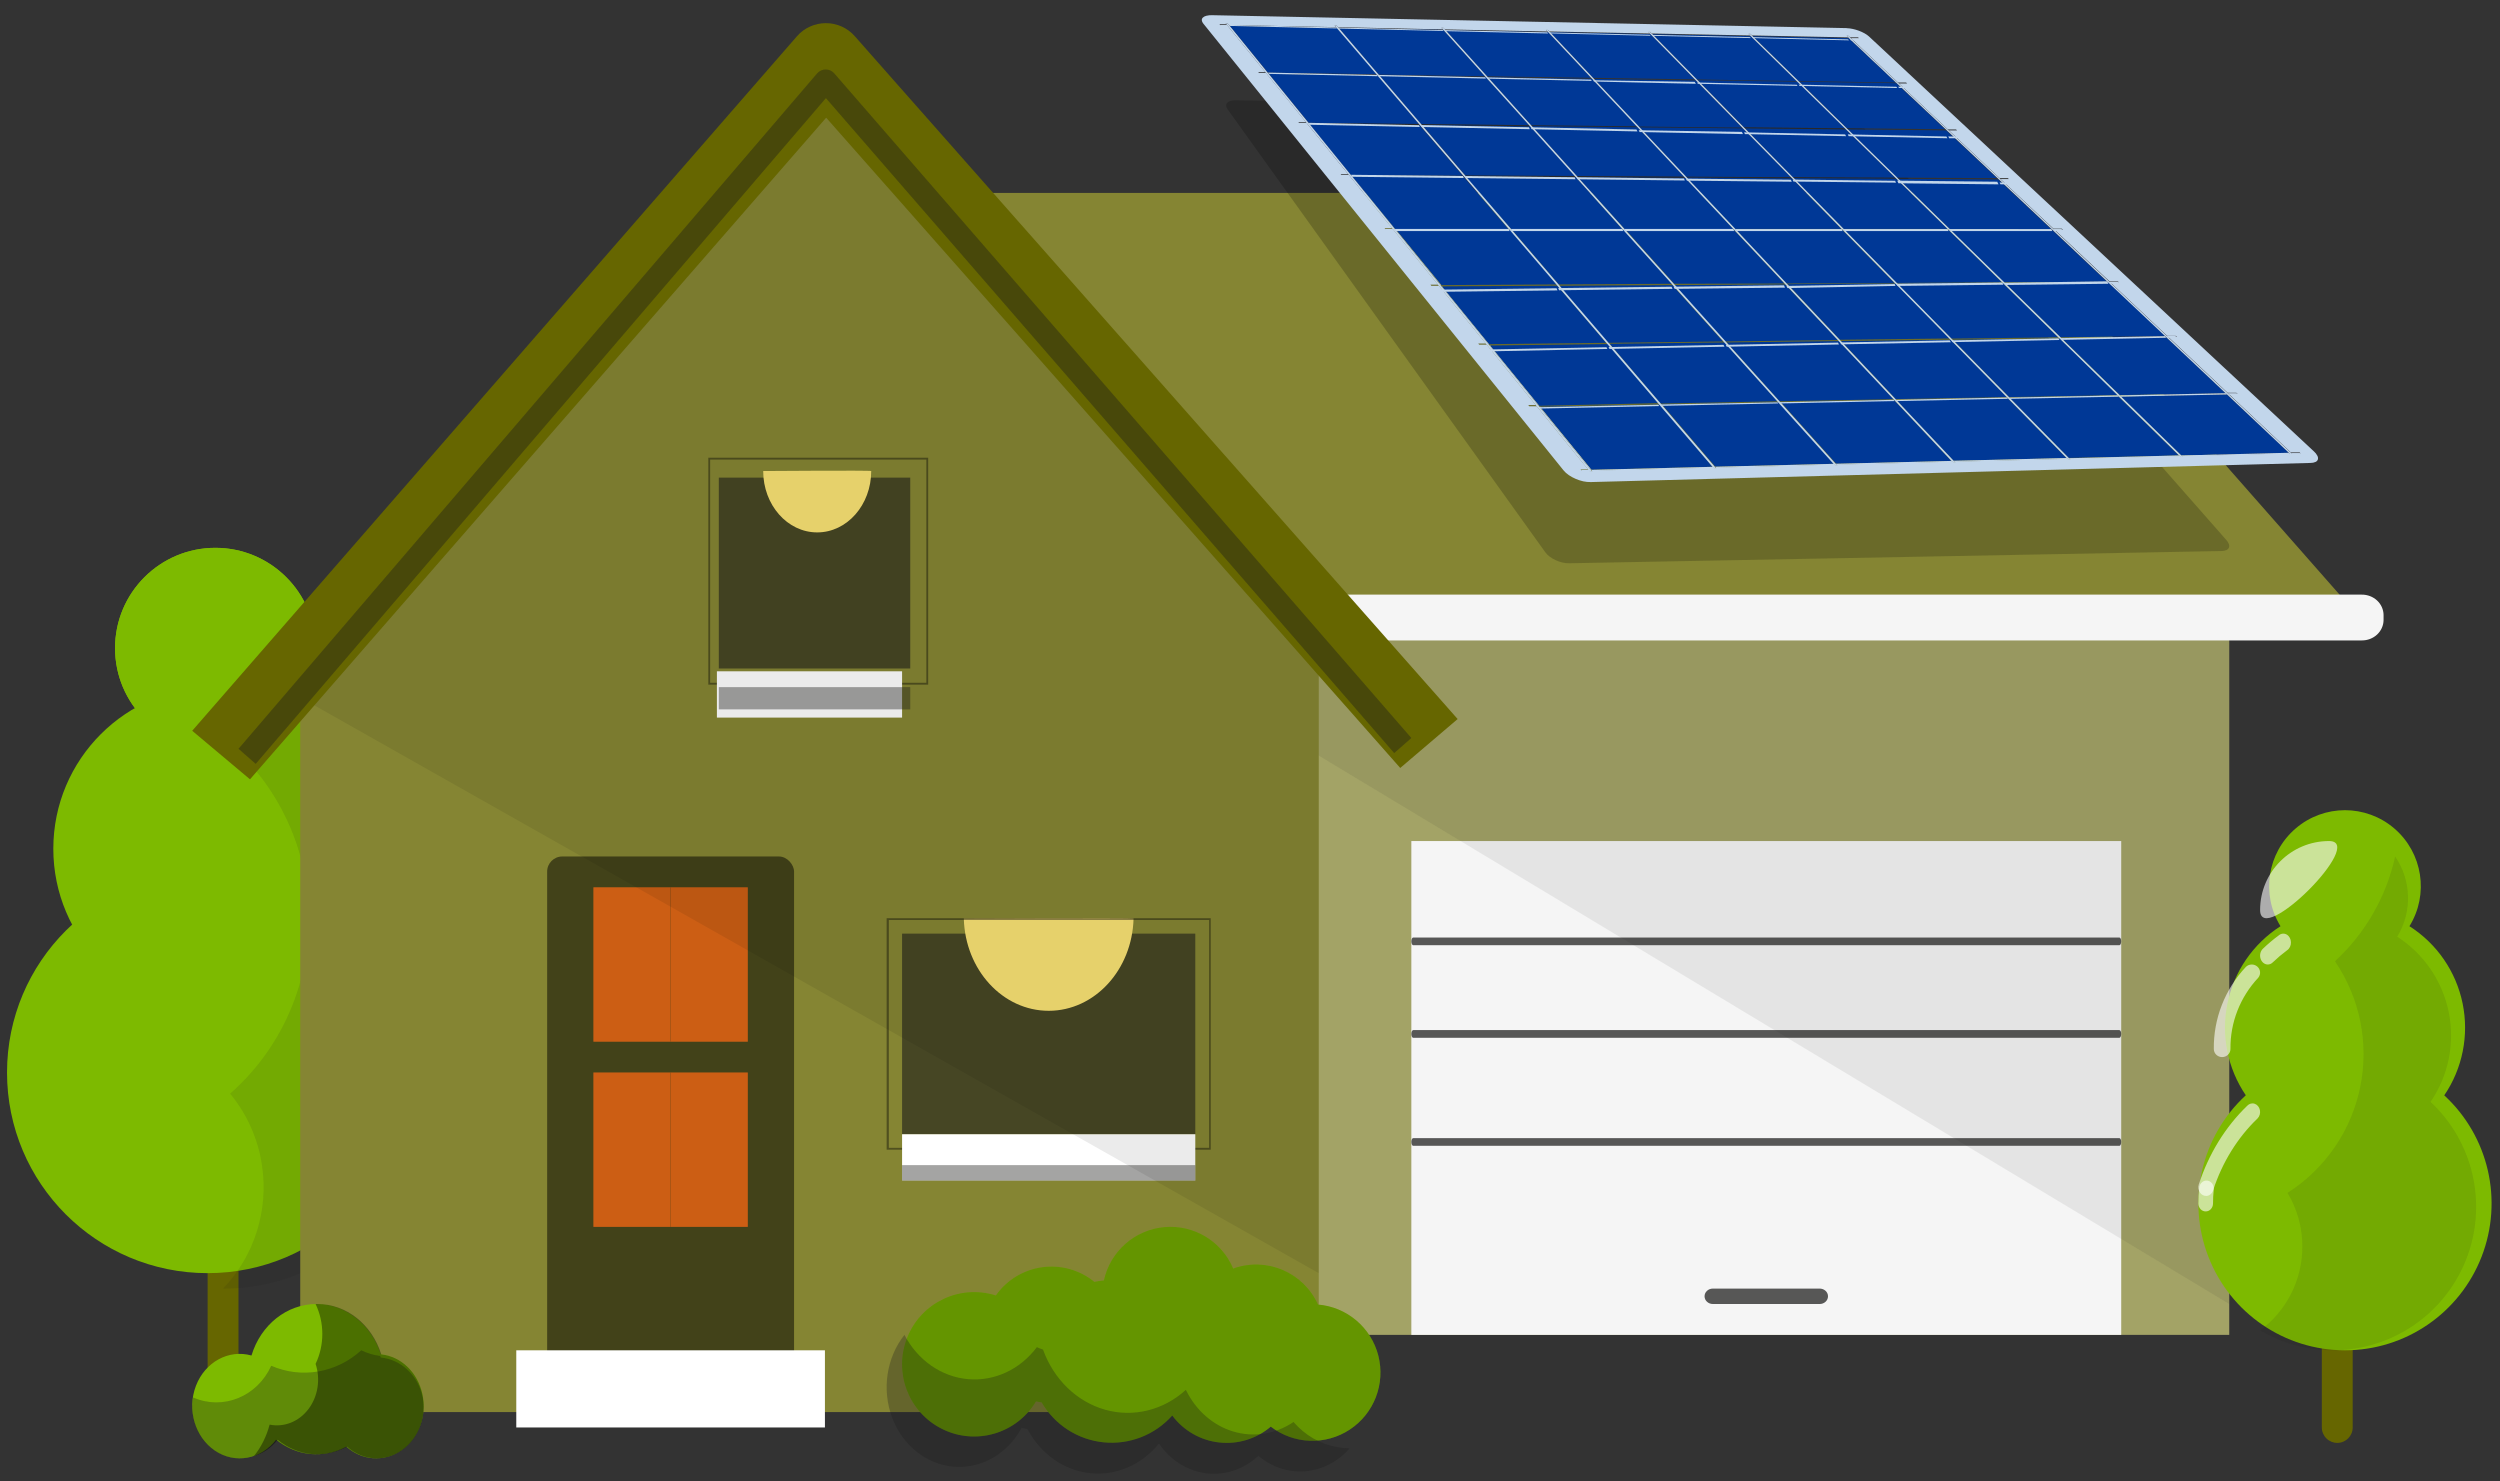 <?xml version="1.0" encoding="UTF-8"?>
<svg width="162px" height="96px" viewBox="0 0 162 96" version="1.1" xmlns="http://www.w3.org/2000/svg" xmlns:xlink="http://www.w3.org/1999/xlink">
    <rect x="0" y="0" width="162" height="96" fill="#333333" stroke="none"/>
    <!-- Generator: sketchtool 52.5 (67469) - http://www.bohemiancoding.com/sketch -->
    <title>A0E82195-0C88-442D-9F99-18088E78ACA7</title>
    <desc>Created with sketchtool.</desc>
    <g id="Solelkalkyl" stroke="none" stroke-width="1" fill="none" fill-rule="evenodd">
        <g id="Solelportalen_kalkyl_v03a_default" transform="translate(-678, -483)">
            <g id="solelportalen-hus2" transform="translate(678, 483)">
                <rect id="Rectangle" fill="#A3A366" x="79.455" y="40.5" width="65" height="46"></rect>
                <rect id="Rectangle" fill="#F5F5F5" x="91.455" y="54.5" width="46" height="32"></rect>
                <path d="M137.321,61.25 L91.578,61.25 C91.51,61.25 91.455,61.138 91.455,61 C91.455,60.862 91.51,60.75 91.578,60.75 L137.331,60.75 C137.399,60.75 137.455,60.862 137.455,61 C137.455,61.138 137.399,61.25 137.331,61.25 L137.321,61.25 Z" id="Path" fill="#575756"></path>
                <path d="M118.455,84 L111.455,84" id="Path" fill="#FFC299"></path>
                <path d="M117.909,84.5 L110.994,84.5 C110.696,84.5 110.455,84.276 110.455,84 C110.455,83.724 110.696,83.5 110.994,83.5 L117.915,83.5 C118.213,83.5 118.455,83.724 118.455,84 C118.455,84.276 118.213,84.5 117.915,84.5 L117.909,84.5 Z" id="Path" fill="#575756"></path>
                <path d="M137.321,67.25 L91.578,67.25 C91.51,67.25 91.455,67.138 91.455,67 C91.455,66.862 91.51,66.75 91.578,66.75 L137.331,66.75 C137.399,66.75 137.455,66.862 137.455,67 C137.455,67.138 137.399,67.25 137.331,67.25 L137.321,67.25 Z" id="Path" fill="#575756"></path>
                <path d="M137.321,74.25 L91.578,74.25 C91.51,74.25 91.455,74.138 91.455,74 C91.455,73.862 91.51,73.75 91.578,73.75 L137.331,73.75 C137.399,73.75 137.455,73.862 137.455,74 C137.455,74.138 137.399,74.25 137.331,74.25 L137.321,74.25 Z" id="Path" fill="#575756"></path>
                <polygon id="Path" fill="#858533" points="152.455 39.5 128.706 12.5 53.455 12.5 59.652 39.5"></polygon>
                <path d="M118.879,7.079 L80.051,6.5 C79.94,6.498 79.829,6.512 79.723,6.544 C79.645,6.566 79.575,6.608 79.52,6.666 C79.474,6.716 79.451,6.783 79.455,6.851 C79.463,6.932 79.494,7.01 79.544,7.075 L100.137,35.789 C100.217,35.897 100.312,35.992 100.42,36.072 C100.54,36.161 100.67,36.238 100.807,36.3 C100.947,36.365 101.093,36.416 101.244,36.451 C101.387,36.486 101.533,36.502 101.68,36.5 L143.963,35.707 C144.07,35.708 144.177,35.686 144.275,35.643 C144.346,35.612 144.403,35.557 144.434,35.488 C144.461,35.415 144.461,35.336 144.434,35.264 C144.398,35.165 144.343,35.074 144.27,34.996 L120.219,7.654 C120.143,7.57 120.056,7.496 119.961,7.435 C119.854,7.365 119.741,7.305 119.623,7.255 C119.503,7.202 119.379,7.16 119.251,7.128 C119.131,7.099 119.008,7.082 118.884,7.079" id="Path" fill="#000000" opacity="0.2"></path>
                <polygon id="Path" fill="#1D1D1B" opacity="0.08" points="144.455 40.5 79.455 40.5 79.455 45.351 144.455 84.5"></polygon>
                <path d="M60.651,38.532 L153.039,38.532 C153.411,38.528 153.77,38.666 154.036,38.913 C154.301,39.161 154.452,39.498 154.455,39.852 L154.455,40.18 C154.452,40.534 154.301,40.871 154.036,41.119 C153.77,41.367 153.411,41.504 153.039,41.5 L61.934,41.5 C61.201,41.505 60.587,40.975 60.524,40.282 C60.446,39.366 60.377,38.301 60.651,38.532 Z" id="Path" fill="#F5F5F5"></path>
                <path d="M14.457,90.5 C14.722,90.5 14.975,90.408 15.162,90.243 C15.349,90.079 15.455,89.856 15.455,89.624 L15.455,66.379 C15.455,65.893 15.007,65.5 14.455,65.5 C13.902,65.5 13.455,65.893 13.455,66.379 L13.455,89.619 C13.453,89.853 13.558,90.078 13.747,90.243 C13.935,90.409 14.191,90.501 14.457,90.5 Z" id="Path" fill="#666600"></path>
                <circle id="Oval" fill="#7DBA00" cx="13.955" cy="42" r="6.5"></circle>
                <circle id="Oval" fill="#7DBA00" cx="13.955" cy="55" r="10.5"></circle>
                <circle id="Oval" fill="#7DBA00" cx="13.455" cy="69.5" r="13"></circle>
                <circle id="Oval" fill="#7DBA00" cx="13.955" cy="42" r="6.5"></circle>
                <path d="M16.978,75.522 C16.726,73.808 16.011,72.197 14.911,70.868 C18.736,67.511 20.601,62.41 19.856,57.342 C19.421,54.36 18.105,51.581 16.08,49.37 C18.546,46.282 19.951,42.467 20.084,38.5 C21.533,40.685 21.59,43.524 20.23,45.766 C22.642,47.322 24.329,49.801 24.904,52.636 C25.479,55.472 24.894,58.422 23.282,60.813 C27.198,64.458 28.504,70.159 26.573,75.175 C24.642,80.19 19.868,83.495 14.547,83.5 L14.455,83.5 C16.48,81.385 17.414,78.434 16.978,75.522 Z" id="Path" fill="#1D1D1B" opacity="0.1"></path>
                <polygon id="Path" fill="#858533" points="85.455 91.5 19.455 91.5 19.455 42.055 52.452 3.5 85.455 42.055"></polygon>
                <rect id="Rectangle" fill="#000000" opacity="0.5" x="35.455" y="55.5" width="16" height="34" rx="0.98"></rect>
                <rect id="Rectangle" fill="#FF7519" x="38.455" y="57.5" width="5" height="10"></rect>
                <rect id="Rectangle" fill="#FF7519" x="43.455" y="57.5" width="5" height="10"></rect>
                <rect id="Rectangle" fill="#FF7519" x="38.455" y="69.5" width="5" height="10"></rect>
                <rect id="Rectangle" fill="#FF7519" x="43.455" y="69.5" width="5" height="10"></rect>
                <rect id="Rectangle" fill="#000000" opacity="0.2" x="38.455" y="57.5" width="5" height="10"></rect>
                <rect id="Rectangle" fill="#000000" opacity="0.2" x="43.455" y="57.5" width="5" height="10"></rect>
                <rect id="Rectangle" fill="#000000" opacity="0.2" x="38.455" y="69.5" width="5" height="10"></rect>
                <rect id="Rectangle" fill="#000000" opacity="0.2" x="43.455" y="69.5" width="5" height="10"></rect>
                <rect id="Rectangle" fill="#FFFFFF" x="33.455" y="87.5" width="20" height="5"></rect>
                <rect id="Rectangle" fill="#1D1D1B" opacity="0.6" x="58.455" y="60.5" width="19" height="13"></rect>
                <path d="M73.455,59.521 C73.367,62.851 70.931,65.5 67.955,65.5 C64.979,65.5 62.542,62.851 62.455,59.521 C62.455,59.521 73.455,59.473 73.455,59.521 Z" id="Path" fill="#FAE374"></path>
                <g id="Group" opacity="0.6" transform="translate(46.455, 30.5)" fill="#1D1D1B">
                    <rect id="Rectangle" x="0.125" y="0.45" width="12.403" height="12.369"></rect>
                </g>
                <path d="M56.455,30.523 C56.455,32.719 54.888,34.5 52.955,34.5 C51.022,34.5 49.455,32.719 49.455,30.523 C49.455,30.523 56.455,30.471 56.455,30.523 Z" id="Path" fill="#FAE374"></path>
                <path d="M85.404,84.534 C84.46,82.44 82.068,81.424 79.91,82.202 C79.162,80.428 77.354,79.343 75.44,79.519 C73.526,79.694 71.945,81.091 71.532,82.972 C71.325,82.991 71.12,83.023 70.918,83.068 C69.97,82.295 68.744,81.951 67.533,82.118 C66.323,82.284 65.235,82.947 64.531,83.947 C62.206,83.211 59.707,84.392 58.795,86.657 C57.882,88.922 58.863,91.509 61.047,92.596 C63.23,93.683 65.881,92.904 67.132,90.807 C67.252,90.836 67.376,90.856 67.501,90.875 C68.347,92.332 69.84,93.295 71.514,93.463 C73.189,93.631 74.842,92.985 75.961,91.726 C76.689,92.703 77.788,93.336 78.998,93.472 C80.208,93.609 81.42,93.238 82.347,92.447 C83.84,93.598 85.897,93.673 87.469,92.635 C89.042,91.596 89.783,89.673 89.316,87.845 C88.849,86.017 87.276,84.687 85.399,84.534 L85.404,84.534 Z" id="Path" fill="#7DBA00"></path>
                <path d="M86.651,93.772 C85.57,93.589 84.575,93.017 83.821,92.145 C82.655,92.935 81.244,93.159 79.922,92.764 C78.601,92.369 77.487,91.391 76.845,90.062 C75.388,91.387 73.442,91.866 71.61,91.349 C69.778,90.833 68.282,89.384 67.586,87.452 C67.45,87.404 67.315,87.356 67.189,87.297 C66.095,88.753 64.42,89.527 62.708,89.368 C60.995,89.209 59.463,88.137 58.607,86.5 C57.439,87.978 57.131,90.054 57.811,91.862 C58.492,93.671 60.044,94.902 61.821,95.042 C63.598,95.182 65.294,94.206 66.202,92.523 C66.323,92.555 66.449,92.576 66.575,92.597 C67.428,94.209 68.932,95.273 70.621,95.459 C72.309,95.645 73.976,94.931 75.104,93.538 C75.838,94.619 76.946,95.318 78.166,95.469 C79.386,95.62 80.608,95.21 81.543,94.335 C83.337,95.857 85.886,95.648 87.455,93.852 C87.185,93.849 86.917,93.822 86.651,93.772 Z" id="Path" fill="#1D1D1B" opacity="0.3"></path>
                <path d="M85.404,84.534 C84.46,82.44 82.068,81.424 79.91,82.202 C79.162,80.428 77.354,79.343 75.44,79.519 C73.526,79.694 71.945,81.091 71.532,82.972 C71.325,82.991 71.12,83.023 70.918,83.068 C69.97,82.295 68.744,81.951 67.533,82.118 C66.323,82.284 65.235,82.947 64.531,83.947 C62.206,83.211 59.707,84.392 58.795,86.657 C57.882,88.922 58.863,91.509 61.047,92.596 C63.23,93.683 65.881,92.904 67.132,90.807 C67.252,90.836 67.376,90.856 67.501,90.875 C68.347,92.332 69.84,93.295 71.514,93.463 C73.189,93.631 74.842,92.985 75.961,91.726 C76.689,92.703 77.788,93.336 78.998,93.472 C80.208,93.609 81.42,93.238 82.347,92.447 C83.84,93.598 85.897,93.673 87.469,92.635 C89.042,91.596 89.783,89.673 89.316,87.845 C88.849,86.017 87.276,84.687 85.399,84.534 L85.404,84.534 Z" id="Path" fill="#000000" opacity="0.2"></path>
                <path d="M20.499,84.5 C18.591,84.501 16.897,85.845 16.296,87.837 C14.821,87.422 13.291,88.255 12.698,89.797 C12.105,91.339 12.626,93.126 13.925,94.001 C15.223,94.876 16.908,94.576 17.889,93.295 C19.211,94.365 20.966,94.537 22.439,93.741 C23.46,94.655 24.897,94.753 26.012,93.984 C27.128,93.216 27.675,91.752 27.372,90.343 C27.069,88.935 25.984,87.895 24.673,87.757 C24.052,85.807 22.379,84.501 20.499,84.5 Z" id="Path" fill="#7DBA00"></path>
                <path d="M23.41,87.5 C21.794,88.969 19.543,89.355 17.576,88.501 C16.668,90.504 14.45,91.405 12.519,90.556 C12.33,91.524 12.562,92.532 13.15,93.298 C13.738,94.063 14.62,94.505 15.549,94.5 C16.454,94.496 17.31,94.068 17.89,93.329 C19.212,94.365 20.966,94.531 22.44,93.76 C23.46,94.645 24.897,94.74 26.013,93.996 C27.128,93.252 27.675,91.835 27.372,90.471 C27.069,89.108 25.984,88.101 24.674,87.967 C24.674,87.931 24.645,87.901 24.63,87.865 C24.208,87.811 23.796,87.688 23.41,87.5 Z" id="Path" fill="#1D1D1B" opacity="0.3"></path>
                <path d="M24.703,87.754 C24.089,85.806 22.433,84.501 20.574,84.5 L20.45,84.5 C21.032,85.712 21.032,87.167 20.45,88.379 C20.78,89.376 20.604,90.493 19.989,91.306 C19.374,92.12 18.413,92.505 17.471,92.316 C17.273,93.072 16.926,93.769 16.455,94.356 C17.051,94.183 17.587,93.814 17.992,93.297 C19.3,94.366 21.035,94.537 22.493,93.742 C23.503,94.655 24.924,94.752 26.028,93.985 C27.132,93.217 27.672,91.755 27.373,90.348 C27.073,88.941 26,87.902 24.703,87.764 L24.703,87.754 Z" id="Path" fill="#000000" opacity="0.4"></path>
                <path d="M78.455,74.5 L57.455,74.5 L57.455,59.5 L78.455,59.5 L78.455,74.5 Z M57.596,74.379 L78.352,74.379 L78.352,59.616 L57.596,59.616 L57.596,74.379 Z" id="Shape" fill="#000000" fill-rule="nonzero" opacity="0.4"></path>
                <rect id="Rectangle" fill="#FFFFFF" x="58.455" y="73.5" width="19" height="3"></rect>
                <rect id="Rectangle" fill="#1D1D1B" opacity="0.4" x="58.455" y="75.5" width="19" height="1"></rect>
                <g id="Group" opacity="0.4" transform="translate(45.455, 29.5)" fill="#000000" fill-rule="nonzero">
                    <path d="M14.691,14.865 L0.445,14.865 L0.445,0.16 L14.691,0.16 L14.691,14.865 Z M0.562,14.744 L14.573,14.744 L14.573,0.281 L0.562,0.281 L0.562,14.744 Z" id="Shape"></path>
                </g>
                <rect id="Rectangle" fill="#FFFFFF" x="46.455" y="43.5" width="12" height="3"></rect>
                <g id="Group" opacity="0.4" transform="translate(46.455, 44.5)" fill="#1D1D1B">
                    <rect id="Rectangle" x="0.125" y="0.027" width="12.403" height="1.44"></rect>
                </g>
                <polygon id="Path" fill="#000000" opacity="0.08" points="52.504 2.5 85.455 40.52 85.455 82.5 19.558 45.246 19.455 41.158"></polygon>
                <path d="M16.199,50.5 L12.455,47.354 L51.649,2.342 C52.117,1.808 52.799,1.5 53.516,1.5 C54.23,1.499 54.91,1.803 55.378,2.332 L94.455,46.594 L90.735,49.764 L53.536,7.627 L16.199,50.5 Z" id="Path" fill="#666600"></path>
                <path d="M16.57,49.5 L15.455,48.522 L52.95,4.754 C53.09,4.593 53.293,4.5 53.506,4.5 C53.719,4.5 53.922,4.593 54.061,4.754 L91.455,47.823 L90.344,48.801 L53.518,6.358 L16.57,49.5 Z" id="Path" fill="#1D1D1B" opacity="0.4"></path>
                <g id="Group" transform="translate(77.455, 0.5)">
                    <path d="M22.351,25.856 L22.302,25.856 L25.623,29.944 L25.682,29.944 L22.351,25.861 M19.107,21.87 L19.063,21.87 L22.243,25.778 L22.292,25.778 L19.107,21.87 M15.996,18.053 L15.962,18.053 L19.004,21.797 L19.049,21.797 L15.996,18.053 M59.159,17.801 L62.844,21.264 L59.15,17.781 M13.003,14.391 L12.973,14.391 L15.913,17.975 L15.947,17.975 L13.008,14.391 M55.534,14.391 L59.086,17.738 L55.539,14.391 M10.151,10.889 L12.949,14.333 L12.978,14.333 L10.171,10.889 M52.08,11.107 L55.509,14.328 L52.08,11.107 M7.427,7.522 L10.112,10.826 L7.418,7.522 M48.719,7.953 L52.011,11.049 L48.724,7.953 M4.762,4.287 L7.349,7.459 L4.762,4.287 M45.476,4.912 L45.451,4.912 L48.621,7.895 L45.456,4.912 M2.239,1.192 L4.689,4.229 L2.214,1.192 M9.142,1.313 L2.2,1.172 L9.137,1.308 M16.06,1.448 L9.309,1.317 L16.094,1.448 M22.875,1.584 L16.217,1.453 L22.865,1.584 M25.408,1.632 L22.993,1.584 L25.408,1.632 M42.369,1.971 L42.34,1.971 L45.397,4.849 L45.422,4.849 L42.369,1.971 M42.311,1.918 L42.208,1.821 L42.325,1.821 L42.428,1.918 L42.943,1.918 L43.001,1.971 L42.487,1.971 L45.539,4.849 L46.063,4.849 L46.122,4.907 L45.598,4.907 L48.768,7.89 L49.297,7.89 L49.361,7.949 L48.832,7.949 L52.119,11.044 L52.653,11.044 L52.717,11.102 L52.178,11.102 L55.607,14.318 L56.151,14.318 L56.22,14.381 L55.676,14.381 L59.228,17.723 L59.772,17.723 L59.84,17.786 L59.282,17.786 L62.976,21.264 L63.534,21.264 L63.608,21.332 L63.049,21.332 L66.895,24.955 L67.464,24.955 L67.537,25.028 L66.969,25.028 L70.977,28.806 L71.55,28.806 L71.628,28.878 L71.055,28.878 L71.094,28.917 L70.962,28.917 L70.923,28.878 L63.951,29.053 L63.99,29.092 L63.853,29.092 L63.814,29.053 L56.675,29.232 L56.715,29.271 L56.577,29.271 L56.538,29.232 L49.219,29.416 L49.253,29.455 L49.111,29.455 L49.077,29.416 L41.571,29.605 L41.605,29.644 L41.458,29.644 L41.424,29.605 L33.732,29.799 L33.766,29.837 L33.619,29.837 L33.585,29.799 L25.692,29.997 L25.726,30.036 L25.574,30.036 L25.54,29.997 L25.026,29.997 L24.962,29.915 L25.452,29.915 L22.13,25.827 L21.64,25.827 L21.577,25.749 L22.067,25.749 L18.887,21.836 L18.397,21.836 L18.338,21.763 L18.828,21.763 L15.786,18.019 L15.296,18.019 L15.237,17.946 L15.727,17.946 L12.812,14.357 L12.322,14.357 L12.268,14.289 L12.758,14.289 L9.96,10.845 L9.47,10.845 L9.417,10.782 L9.906,10.782 L7.222,7.479 L6.732,7.479 L6.683,7.416 L7.173,7.416 L4.591,4.238 L4.13,4.238 L4.081,4.18 L4.542,4.18 L2.063,1.129 L1.612,1.129 L1.568,1.07 L2.019,1.07 L1.96,1.012 L2.092,1.012 L2.175,1.119 L9.113,1.259 L9.025,1.158 L9.157,1.158 L9.245,1.259 L16.04,1.405 L15.947,1.303 L16.075,1.303 L16.168,1.405 L22.816,1.54 L22.723,1.439 L22.85,1.439 L22.948,1.54 L29.46,1.671 L29.362,1.569 L29.484,1.569 L29.582,1.671 L35.951,1.797 L35.848,1.695 L35.971,1.695 L36.074,1.797 L42.32,1.923 M42.232,1.322 L1.068,0.484 C0.949,0.481 0.831,0.494 0.715,0.523 C0.633,0.541 0.557,0.579 0.495,0.635 C0.445,0.679 0.418,0.743 0.421,0.809 C0.429,0.888 0.462,0.962 0.514,1.022 L23.865,29.983 C23.962,30.1 24.076,30.203 24.203,30.288 C24.343,30.383 24.492,30.464 24.649,30.53 C24.806,30.598 24.97,30.652 25.138,30.69 C25.299,30.725 25.464,30.741 25.628,30.738 L72.275,29.498 C72.386,29.5 72.497,29.476 72.598,29.431 C72.669,29.399 72.722,29.339 72.745,29.266 C72.763,29.187 72.75,29.104 72.711,29.033 C72.655,28.927 72.58,28.832 72.49,28.753 L43.658,1.865 C43.57,1.786 43.473,1.718 43.369,1.661 C43.251,1.595 43.128,1.539 43.001,1.492 C42.872,1.444 42.74,1.405 42.605,1.376 C42.477,1.347 42.348,1.331 42.218,1.327" id="Shape" fill="#C2D6EB" fill-rule="nonzero"></path>
                    <path d="M30.062,25.715 L22.351,25.856 L25.682,29.939 L33.521,29.745 L30.092,25.715 M37.808,25.575 L30.239,25.711 L33.693,29.741 L41.385,29.552 L37.808,25.575 M45.338,25.439 L37.95,25.575 L41.527,29.552 L48.993,29.368 L45.299,25.439 M52.648,25.304 L45.436,25.435 L49.13,29.358 L56.45,29.179 L52.648,25.304 M59.821,25.173 L52.785,25.299 L56.592,29.174 L63.74,29.014 L59.821,25.188 M66.827,25.062 L59.968,25.188 L63.887,29.014 L70.859,28.84 L66.851,25.062 M26.701,21.797 L19.107,21.889 L22.297,25.798 L29.999,25.623 L26.692,21.748 M34.295,21.69 L26.848,21.777 L30.155,25.652 L37.725,25.502 L34.295,21.69 M41.708,21.603 L34.432,21.69 L37.862,25.502 L45.25,25.367 L41.708,21.603 M48.949,21.516 L41.845,21.598 L45.387,25.362 L52.594,25.231 L48.944,21.516 M56.014,21.434 L49.081,21.516 L52.731,25.231 L59.772,25.105 L56.024,21.434 M62.932,21.351 L56.151,21.434 L59.904,25.105 L66.763,24.979 L62.917,21.351 M23.463,18.014 L15.987,18.058 L19.039,21.802 L26.628,21.715 L23.463,18.019 M30.934,17.975 L23.585,18.019 L26.75,21.715 L34.197,21.627 L30.915,17.975 M38.215,17.932 L31.052,17.975 L34.334,21.627 L41.644,21.53 L38.215,17.927 M45.373,17.873 L38.376,17.912 L41.772,21.516 L48.871,21.434 L45.373,17.873 M52.34,17.835 L45.48,17.873 L48.993,21.443 L55.926,21.361 L52.33,17.84 M59.14,17.801 L52.462,17.84 L56.063,21.361 L62.844,21.264 L59.145,17.781 M20.367,14.391 L13.018,14.391 L15.957,17.975 L23.429,17.932 L20.396,14.386 M27.745,14.386 L20.509,14.386 L23.546,17.932 L30.895,17.888 L27.745,14.386 M34.937,14.386 L27.882,14.386 L31.032,17.888 L38.176,17.873 L34.918,14.41 M41.948,14.41 L35.05,14.41 L38.308,17.873 L45.304,17.835 L41.943,14.415 M48.802,14.415 L42.075,14.415 L45.436,17.835 L52.271,17.796 L48.817,14.405 M55.529,14.405 L48.944,14.405 L52.403,17.796 L59.081,17.757 L55.529,14.41 M17.402,10.947 L10.151,10.908 L12.959,14.352 L20.308,14.352 L17.393,10.961 M24.634,11 L17.53,10.961 L20.469,14.352 L27.681,14.352 L24.658,10.986 M31.743,11.024 L24.796,10.986 L27.823,14.352 L34.878,14.352 L31.748,11.024 M38.675,11.058 L31.846,11.005 L34.976,14.333 L41.87,14.333 L38.641,11.044 M45.412,11.078 L38.768,11.044 L42.002,14.333 L48.748,14.333 L45.427,11.092 M52.041,11.126 L45.564,11.092 L48.89,14.347 L55.46,14.347 L52.031,11.126 M14.541,7.614 L7.393,7.542 L10.088,10.845 L17.339,10.884 L14.541,7.619 M21.675,7.692 L14.698,7.6 L17.496,10.865 L24.6,10.903 L21.694,7.673 M28.676,7.745 L21.817,7.673 L24.722,10.903 L31.669,10.942 L28.661,7.745 M35.491,7.818 L28.793,7.75 L31.802,10.947 L38.597,10.981 L35.491,7.818 M42.169,7.886 L35.618,7.818 L38.705,10.976 L45.348,11.01 L42.149,7.881 M48.665,7.949 L42.271,7.881 L45.471,11.01 L51.957,11.044 L48.665,7.949 M11.807,4.393 L4.767,4.287 L7.349,7.459 L14.492,7.532 L11.807,4.393 M18.833,4.5 L11.94,4.393 L14.629,7.537 L21.626,7.61 L18.828,4.5 M25.687,4.606 L18.96,4.505 L21.758,7.614 L28.617,7.687 L25.721,4.611 M32.453,4.713 L25.849,4.611 L28.735,7.702 L35.432,7.769 L32.443,4.723 M39.023,4.795 L32.561,4.698 L35.554,7.745 L42.105,7.813 L39.023,4.795 M45.451,4.892 L39.146,4.795 L42.227,7.808 L48.596,7.876 L45.427,4.892 M9.172,1.308 L2.234,1.172 L4.708,4.209 L11.758,4.311 L9.181,1.303 M16.099,1.439 L9.309,1.327 L11.886,4.335 L18.774,4.442 L16.089,1.458 M22.865,1.589 L16.217,1.458 L18.902,4.442 L25.648,4.543 L22.865,1.584 M29.499,1.715 L25.403,1.632 L22.988,1.584 L25.775,4.543 L32.375,4.645 L29.499,1.715 M35.995,1.845 L29.626,1.72 L32.507,4.65 L38.964,4.752 L36,1.845 M42.335,1.971 L36.123,1.845 L39.092,4.752 L45.392,4.849 L42.335,1.971" id="Shape" fill="#003896" fill-rule="nonzero"></path>
                    <path d="M4.571,4.232 L4.111,4.232 L4.16,4.315 L4.62,4.315 L4.571,4.232 M11.758,4.356 L4.718,4.204 L4.767,4.287 L11.807,4.439 L11.758,4.356 M18.779,4.508 L11.891,4.356 L11.94,4.439 L18.833,4.591 L18.779,4.508 M25.638,4.66 L18.892,4.515 L18.946,4.597 L25.692,4.742 L25.638,4.66 M32.37,4.804 L25.78,4.701 L25.834,4.784 L32.438,4.929 L32.385,4.846 M38.969,4.991 L32.512,4.846 L32.566,4.929 L39.028,5.066 L38.969,4.984 M45.422,5.122 L45.397,5.122 L39.097,4.984 L39.155,5.066 L45.461,5.204 L45.485,5.204 L45.427,5.122 M46.068,5.122 L45.544,5.122 L45.603,5.204 L46.127,5.204 L46.054,5.142" id="Shape" fill="#C2D6EB" fill-rule="nonzero"></path>
                    <path d="M2.048,1.114 L1.597,1.114 L1.641,1.181 L2.092,1.181 L2.043,1.114 M9.118,1.277 L2.18,1.114 L2.229,1.181 L9.172,1.344 L9.123,1.277 M16.04,1.451 L9.25,1.283 L9.299,1.35 L16.089,1.507 L16.04,1.44 M22.816,1.597 L16.168,1.451 L16.217,1.519 L22.865,1.67 L22.811,1.603 M29.445,1.755 L22.934,1.603 L22.988,1.665 L25.403,1.721 L29.499,1.816 L29.445,1.755 M35.941,1.906 L29.572,1.76 L29.626,1.822 L35.995,1.968 L35.941,1.906 M42.311,2.052 L36.064,1.906 L36.118,1.968 L42.33,2.114 L42.36,2.114 L42.301,2.052 M42.933,2.052 L42.418,2.052 L42.477,2.114 L42.992,2.114 L42.933,2.052" id="Shape" fill="#C2D6EB" fill-rule="nonzero"></path>
                    <path d="M18.848,22.153 L18.358,22.153 L18.417,22.274 L18.907,22.274 L18.848,22.153 M26.628,22 L19.039,22.145 L18.995,22.145 L19.053,22.266 L19.107,22.266 L26.701,22.112 L26.638,21.991 M34.227,21.846 L26.78,21.991 L26.843,22.112 L34.29,21.967 L34.227,21.846 M41.644,21.701 L34.374,21.846 L34.437,21.967 L41.713,21.822 L41.644,21.701 M48.886,21.556 L41.786,21.693 L41.855,21.814 L48.959,21.677 L48.89,21.564 M55.955,21.427 L48.993,21.556 L49.062,21.669 L55.994,21.532 L55.926,21.419 M62.834,21.282 L56.058,21.411 L56.127,21.524 L62.907,21.387 L62.834,21.274 M63.52,21.274 L62.961,21.274 L63.035,21.387 L63.593,21.387 L63.52,21.274" id="Shape" fill="#C2D6EB" fill-rule="nonzero"></path>
                    <path d="M7.197,7.459 L6.707,7.459 L6.756,7.584 L7.246,7.584 L7.197,7.459 M14.492,7.613 L7.349,7.459 L7.398,7.584 L14.546,7.729 L14.492,7.604 M21.621,7.748 L14.624,7.604 L14.678,7.729 L21.675,7.873 L21.621,7.748 M28.597,7.892 L21.738,7.748 L21.792,7.873 L28.651,8.017 L28.592,7.902 M35.417,8.046 L28.735,7.94 L28.793,8.056 L35.491,8.19 L35.432,8.075 M42.11,8.209 L35.559,8.075 L35.618,8.19 L42.169,8.325 L42.11,8.209 M48.65,8.344 L42.281,8.209 L42.34,8.325 L48.734,8.459 L48.67,8.344 M49.322,8.344 L48.792,8.344 L48.856,8.459 L49.385,8.459 L49.322,8.344" id="Shape" fill="#C2D6EB" fill-rule="nonzero"></path>
                    <path d="M9.931,10.826 L9.441,10.826 L9.495,10.956 L9.985,10.956 L9.931,10.826 M17.344,10.906 L10.093,10.826 L10.147,10.956 L17.398,11.036 L17.344,10.906 M24.585,10.986 L17.481,10.906 L17.535,11.036 L24.639,11.116 L24.58,10.986 M31.664,11.066 L24.717,10.986 L24.776,11.116 L31.723,11.196 L31.664,11.066 M38.592,11.146 L31.797,11.076 L31.855,11.206 L38.651,11.276 L38.592,11.146 M45.363,11.216 L38.705,11.136 L38.763,11.266 L45.407,11.336 L45.343,11.206 M51.972,11.276 L45.485,11.206 L45.564,11.376 L52.05,11.446 L51.987,11.326 M52.648,11.326 L52.114,11.326 L52.178,11.446 L52.712,11.446 L52.648,11.326" id="Shape" fill="#C2D6EB" fill-rule="nonzero"></path>
                    <path d="M12.782,14.333 L12.292,14.333 L12.346,14.473 L12.836,14.473 L12.782,14.333 M20.313,14.333 L12.924,14.333 L12.978,14.473 L20.367,14.473 L20.308,14.333 M27.657,14.333 L20.455,14.333 L20.513,14.473 L27.73,14.473 L27.671,14.333 M34.859,14.333 L27.804,14.333 L27.862,14.473 L34.918,14.473 L34.859,14.343 M41.884,14.343 L34.991,14.343 L35.055,14.473 L41.948,14.473 L41.884,14.343 M48.743,14.343 L42.012,14.343 L42.075,14.473 L48.812,14.473 L48.748,14.343 M55.465,14.343 L48.876,14.343 L48.939,14.473 L55.534,14.473 L55.465,14.343 M56.132,14.343 L55.588,14.343 L55.656,14.473 L56.2,14.473 L56.132,14.343" id="Shape" fill="#C2D6EB" fill-rule="nonzero"></path>
                    <path d="M15.751,18.258 L15.261,18.258 L15.32,18.408 L15.81,18.408 L15.751,18.268 M23.404,18.178 L15.933,18.268 L15.898,18.268 L15.957,18.408 L15.991,18.408 L23.468,18.318 L23.409,18.178 M30.866,18.078 L23.517,18.168 L23.576,18.308 L30.925,18.218 L30.861,18.078 M38.161,17.988 L30.998,18.078 L31.062,18.218 L38.215,18.138 L38.151,17.998 M45.284,17.908 L38.308,18.028 L38.372,18.168 L45.373,18.028 L45.309,17.888 M52.276,17.808 L45.441,17.888 L45.505,18.028 L52.364,17.948 L52.295,17.808 M59.11,17.728 L52.423,17.828 L52.491,17.968 L59.169,17.888 L59.101,17.748 M59.777,17.748 L59.228,17.748 L59.297,17.878 L59.845,17.878 L59.777,17.748" id="Shape" fill="#C2D6EB" fill-rule="nonzero"></path>
                    <path d="M22.086,25.891 L21.596,25.891 L21.66,25.979 L22.15,25.979 L22.086,25.891 M29.999,25.726 L22.287,25.886 L22.238,25.886 L22.302,25.974 L22.351,25.974 L30.062,25.814 L29.999,25.726 M37.725,25.573 L30.146,25.71 L30.209,25.798 L37.779,25.644 L37.71,25.562 M45.24,25.408 L37.852,25.562 L37.921,25.644 L45.309,25.49 L45.24,25.408 M52.589,25.259 L45.382,25.408 L45.451,25.49 L52.663,25.342 L52.589,25.259 M59.772,25.122 L52.736,25.265 L52.81,25.347 L59.845,25.204 L59.772,25.122 M66.778,24.979 L59.919,25.122 L59.992,25.204 L66.851,25.062 L66.778,24.979 M67.474,24.979 L66.905,24.979 L66.979,25.062 L67.547,25.062 L67.474,24.979" id="Shape" fill="#C2D6EB" fill-rule="nonzero"></path>
                    <path d="M25.477,29.949 L24.987,29.949 L25.05,30.031 L25.565,30.031 L25.501,29.949 M33.546,29.75 L25.707,29.944 L25.648,29.944 L25.712,30.026 L33.604,29.828 L33.536,29.75 M41.375,29.557 L33.683,29.745 L33.751,29.823 L41.443,29.629 L41.375,29.552 M48.993,29.368 L41.492,29.552 L41.561,29.629 L49.067,29.44 L48.993,29.363 M56.455,29.179 L49.135,29.358 L49.209,29.435 L56.528,29.251 L56.455,29.174 M63.74,29.014 L56.602,29.193 L56.675,29.271 L63.814,29.092 L63.74,29.014 M70.849,28.84 L63.873,29.014 L63.951,29.087 L70.923,28.912 L70.844,28.84 M71.55,28.84 L70.977,28.84 L71.055,28.912 L71.628,28.912 L71.55,28.84" id="Shape" fill="#C2D6EB" fill-rule="nonzero"></path>
                    <polyline id="Path" fill="#C2D6EB" points="35.966 1.7 35.843 1.695 35.946 1.797 36 1.85 38.969 4.757 39.023 4.81 42.105 7.827 42.164 7.886 45.363 11.015 45.427 11.078 48.748 14.333 48.817 14.396 52.271 17.777 52.34 17.844 55.936 21.366 56.009 21.434 59.757 25.105 59.831 25.178 63.74 29 63.814 29.077 63.853 29.116 63.99 29.111 63.951 29.072 63.877 29 59.963 25.173 59.889 25.1 56.137 21.434 56.068 21.361 52.467 17.844 52.403 17.777 48.944 14.396 48.876 14.333 45.549 11.078 45.49 11.015 42.291 7.886 42.227 7.827 39.151 4.815 39.092 4.757 36.123 1.855 36.069 1.797 35.966 1.7"></polyline>
                    <polyline id="Path" fill="#C2D6EB" points="29.474 1.569 29.352 1.565 29.45 1.666 29.504 1.72 32.385 4.655 32.438 4.708 35.427 7.755 35.486 7.818 38.592 10.976 38.656 11.039 41.884 14.333 41.948 14.396 45.304 17.815 45.373 17.883 48.871 21.448 48.939 21.516 52.589 25.236 52.658 25.309 56.465 29.184 56.538 29.256 56.573 29.295 56.715 29.29 56.675 29.256 56.602 29.179 52.795 25.304 52.722 25.231 49.072 21.516 49.003 21.448 45.505 17.883 45.436 17.815 42.075 14.396 42.012 14.333 38.783 11.039 38.719 10.981 35.613 7.818 35.554 7.76 32.566 4.713 32.507 4.655 29.626 1.724 29.572 1.671 29.474 1.569"></polyline>
                    <polyline id="Path" fill="#C2D6EB" points="22.846 1.434 22.718 1.434 22.816 1.535 22.87 1.589 22.87 1.589 25.653 4.548 25.707 4.606 28.602 7.687 28.661 7.745 31.664 10.942 31.723 11.005 34.859 14.333 34.918 14.396 38.176 17.859 38.239 17.927 41.63 21.53 41.698 21.603 45.24 25.367 45.309 25.439 49.003 29.368 49.077 29.445 49.111 29.484 49.253 29.479 49.214 29.44 49.145 29.363 45.446 25.439 45.378 25.367 41.835 21.603 41.767 21.53 38.372 17.927 38.308 17.859 35.05 14.396 34.991 14.333 31.855 11.005 31.797 10.942 28.788 7.745 28.735 7.687 25.834 4.611 25.78 4.553 22.997 1.594 22.993 1.594 22.944 1.535 22.846 1.434"></polyline>
                    <polyline id="Path" fill="#C2D6EB" points="16.075 1.298 15.947 1.293 16.04 1.4 16.089 1.453 16.094 1.458 18.779 4.447 18.828 4.505 21.626 7.61 21.68 7.673 24.585 10.903 24.644 10.966 27.667 14.333 27.725 14.396 30.876 17.898 30.934 17.97 34.217 21.618 34.281 21.69 37.71 25.502 37.774 25.58 41.355 29.557 41.424 29.634 41.458 29.673 41.605 29.668 41.566 29.629 41.497 29.552 37.921 25.575 37.852 25.502 34.423 21.69 34.359 21.618 31.076 17.965 31.013 17.898 27.862 14.396 27.804 14.333 24.776 10.966 24.722 10.903 21.812 7.673 21.758 7.614 18.96 4.505 18.907 4.447 16.222 1.463 16.217 1.458 16.168 1.4 16.075 1.298"></polyline>
                    <polyline id="Path" fill="#C2D6EB" points="9.162 1.158 9.029 1.153 9.118 1.259 9.167 1.317 9.176 1.327 11.753 4.335 11.802 4.393 14.497 7.537 14.546 7.6 17.344 10.865 17.398 10.928 20.313 14.333 20.371 14.4 23.404 17.941 23.463 18.014 26.628 21.71 26.692 21.782 29.999 25.643 30.062 25.72 33.516 29.75 33.58 29.828 33.614 29.867 33.766 29.867 33.732 29.828 33.663 29.745 30.209 25.715 30.146 25.638 26.839 21.782 26.775 21.71 23.605 18.014 23.546 17.941 20.509 14.4 20.455 14.333 17.535 10.932 17.481 10.865 14.683 7.6 14.629 7.537 11.94 4.398 11.886 4.34 9.309 1.327 9.299 1.317 9.25 1.259 9.162 1.158"></polyline>
                    <polyline id="Path" fill="#C2D6EB" points="2.097 1.012 1.96 1.012 2.048 1.114 2.092 1.172 4.571 4.224 4.62 4.287 7.197 7.459 7.251 7.522 9.936 10.826 9.985 10.889 12.782 14.333 12.836 14.4 15.751 17.99 15.81 18.058 18.848 21.802 18.907 21.874 22.086 25.783 22.15 25.861 25.467 29.949 25.535 30.031 25.565 30.07 25.721 30.065 25.687 30.026 25.623 29.944 22.297 25.861 22.238 25.783 19.058 21.874 19 21.802 15.952 18.058 15.898 17.985 12.978 14.4 12.924 14.333 10.127 10.889 10.073 10.826 7.388 7.522 7.339 7.459 4.757 4.287 4.708 4.229 2.239 1.192 2.224 1.177 2.18 1.119 2.097 1.012"></polyline>
                    <polyline id="Path" fill="#C2D6EB" points="42.325 1.826 42.208 1.826 42.311 1.923 42.369 1.976 45.417 4.853 45.476 4.912 48.645 7.895 48.704 7.953 51.992 11.049 52.055 11.112 55.47 14.328 55.539 14.391 59.086 17.738 59.154 17.801 62.844 21.283 62.917 21.351 66.763 24.979 66.842 25.047 70.844 28.825 70.923 28.898 70.962 28.937 71.094 28.932 71.055 28.898 70.977 28.82 66.969 25.047 66.895 24.974 63.045 21.351 62.976 21.283 59.282 17.801 59.213 17.738 55.661 14.391 55.593 14.328 52.178 11.112 52.114 11.049 48.827 7.953 48.763 7.895 45.598 4.912 45.539 4.858 42.487 1.981 42.428 1.928 42.325 1.826"></polyline>
                </g>
                <path d="M151.455,93.5 C152.007,93.5 152.455,93.051 152.455,92.498 L152.455,75.502 C152.455,74.949 152.007,74.5 151.455,74.5 C150.902,74.5 150.455,74.949 150.455,75.502 L150.455,92.493 C150.453,92.759 150.558,93.016 150.746,93.205 C150.933,93.394 151.188,93.5 151.455,93.5 Z" id="Path" fill="#666600"></path>
                <path d="M145.531,70.979 C144.345,69.237 143.914,67.087 144.338,65.022 C144.761,62.956 146.002,61.151 147.777,60.018 C146.501,57.954 146.916,55.265 148.757,53.685 C150.597,52.105 153.312,52.105 155.152,53.685 C156.993,55.265 157.409,57.954 156.132,60.018 C157.909,61.149 159.152,62.954 159.577,65.019 C160.002,67.085 159.573,69.235 158.388,70.979 C161.268,73.634 162.227,77.788 160.805,81.441 C159.382,85.095 155.869,87.5 151.955,87.5 C148.04,87.5 144.527,85.095 143.105,81.441 C141.682,77.788 142.642,73.634 145.522,70.979 L145.531,70.979 Z" id="Path" fill="#7DBA00"></path>
                <path d="M149.192,80.789 C149.198,79.559 148.866,78.351 148.231,77.298 C150.663,75.747 152.363,73.275 152.942,70.446 C153.521,67.618 152.931,64.676 151.305,62.291 C153.27,60.482 154.632,58.111 155.205,55.5 C156.268,57.055 156.321,59.091 155.339,60.699 C157.067,61.811 158.272,63.576 158.679,65.592 C159.086,67.609 158.661,69.704 157.5,71.401 C160.966,74.636 161.444,79.965 158.608,83.766 C155.773,87.567 150.535,88.62 146.455,86.21 C148.175,84.941 149.191,82.929 149.192,80.789 Z" id="Path" fill="#1D1D1B" opacity="0.1"></path>
                <path d="M146.455,58.969 C146.455,61.438 153.392,54.5 150.923,54.5 C148.455,54.5 146.455,56.501 146.455,58.969 Z" id="Path" fill="#FFFFFF" opacity="0.6"></path>
                <path d="M142.923,77.499 C143.146,77.512 143.348,77.354 143.417,77.114 C144.006,75.312 144.998,73.711 146.296,72.468 C146.426,72.333 146.481,72.13 146.442,71.935 C146.403,71.74 146.275,71.584 146.107,71.525 C145.938,71.466 145.754,71.513 145.624,71.649 C144.203,73.018 143.119,74.78 142.479,76.763 C142.428,76.938 142.457,77.129 142.556,77.275 C142.654,77.421 142.81,77.503 142.973,77.494 L142.923,77.499 Z" id="Path" fill="#FFFFFF" opacity="0.6"></path>
                <path d="M142.934,78.5 C143.194,78.5 143.404,78.267 143.404,77.98 C143.404,77.681 143.419,77.383 143.451,77.086 C143.482,76.799 143.297,76.538 143.037,76.504 C142.778,76.469 142.542,76.674 142.511,76.961 C142.473,77.306 142.454,77.653 142.455,78.001 C142.465,78.284 142.678,78.506 142.934,78.5 Z" id="Path" fill="#FFFFFF" opacity="0.6"></path>
                <path d="M146.952,62.5 C147.068,62.5 147.181,62.453 147.27,62.367 C147.567,62.082 147.879,61.818 148.204,61.577 C148.364,61.472 148.46,61.272 148.454,61.059 C148.449,60.846 148.342,60.654 148.178,60.559 C148.013,60.465 147.817,60.484 147.668,60.609 C147.308,60.874 146.963,61.165 146.634,61.479 C146.473,61.635 146.413,61.891 146.484,62.119 C146.555,62.348 146.743,62.5 146.952,62.5 Z" id="Path" fill="#FFFFFF" opacity="0.6"></path>
                <path d="M143.995,68.5 C144.293,68.5 144.534,68.264 144.534,67.974 C144.512,66.267 145.156,64.616 146.336,63.355 C146.515,63.137 146.488,62.82 146.274,62.634 C146.06,62.447 145.734,62.457 145.532,62.656 C144.172,64.109 143.43,66.012 143.455,67.979 C143.458,68.268 143.699,68.5 143.995,68.5 Z" id="Path" fill="#FFFFFF" opacity="0.6"></path>
            </g>
        </g>
    </g>
</svg>